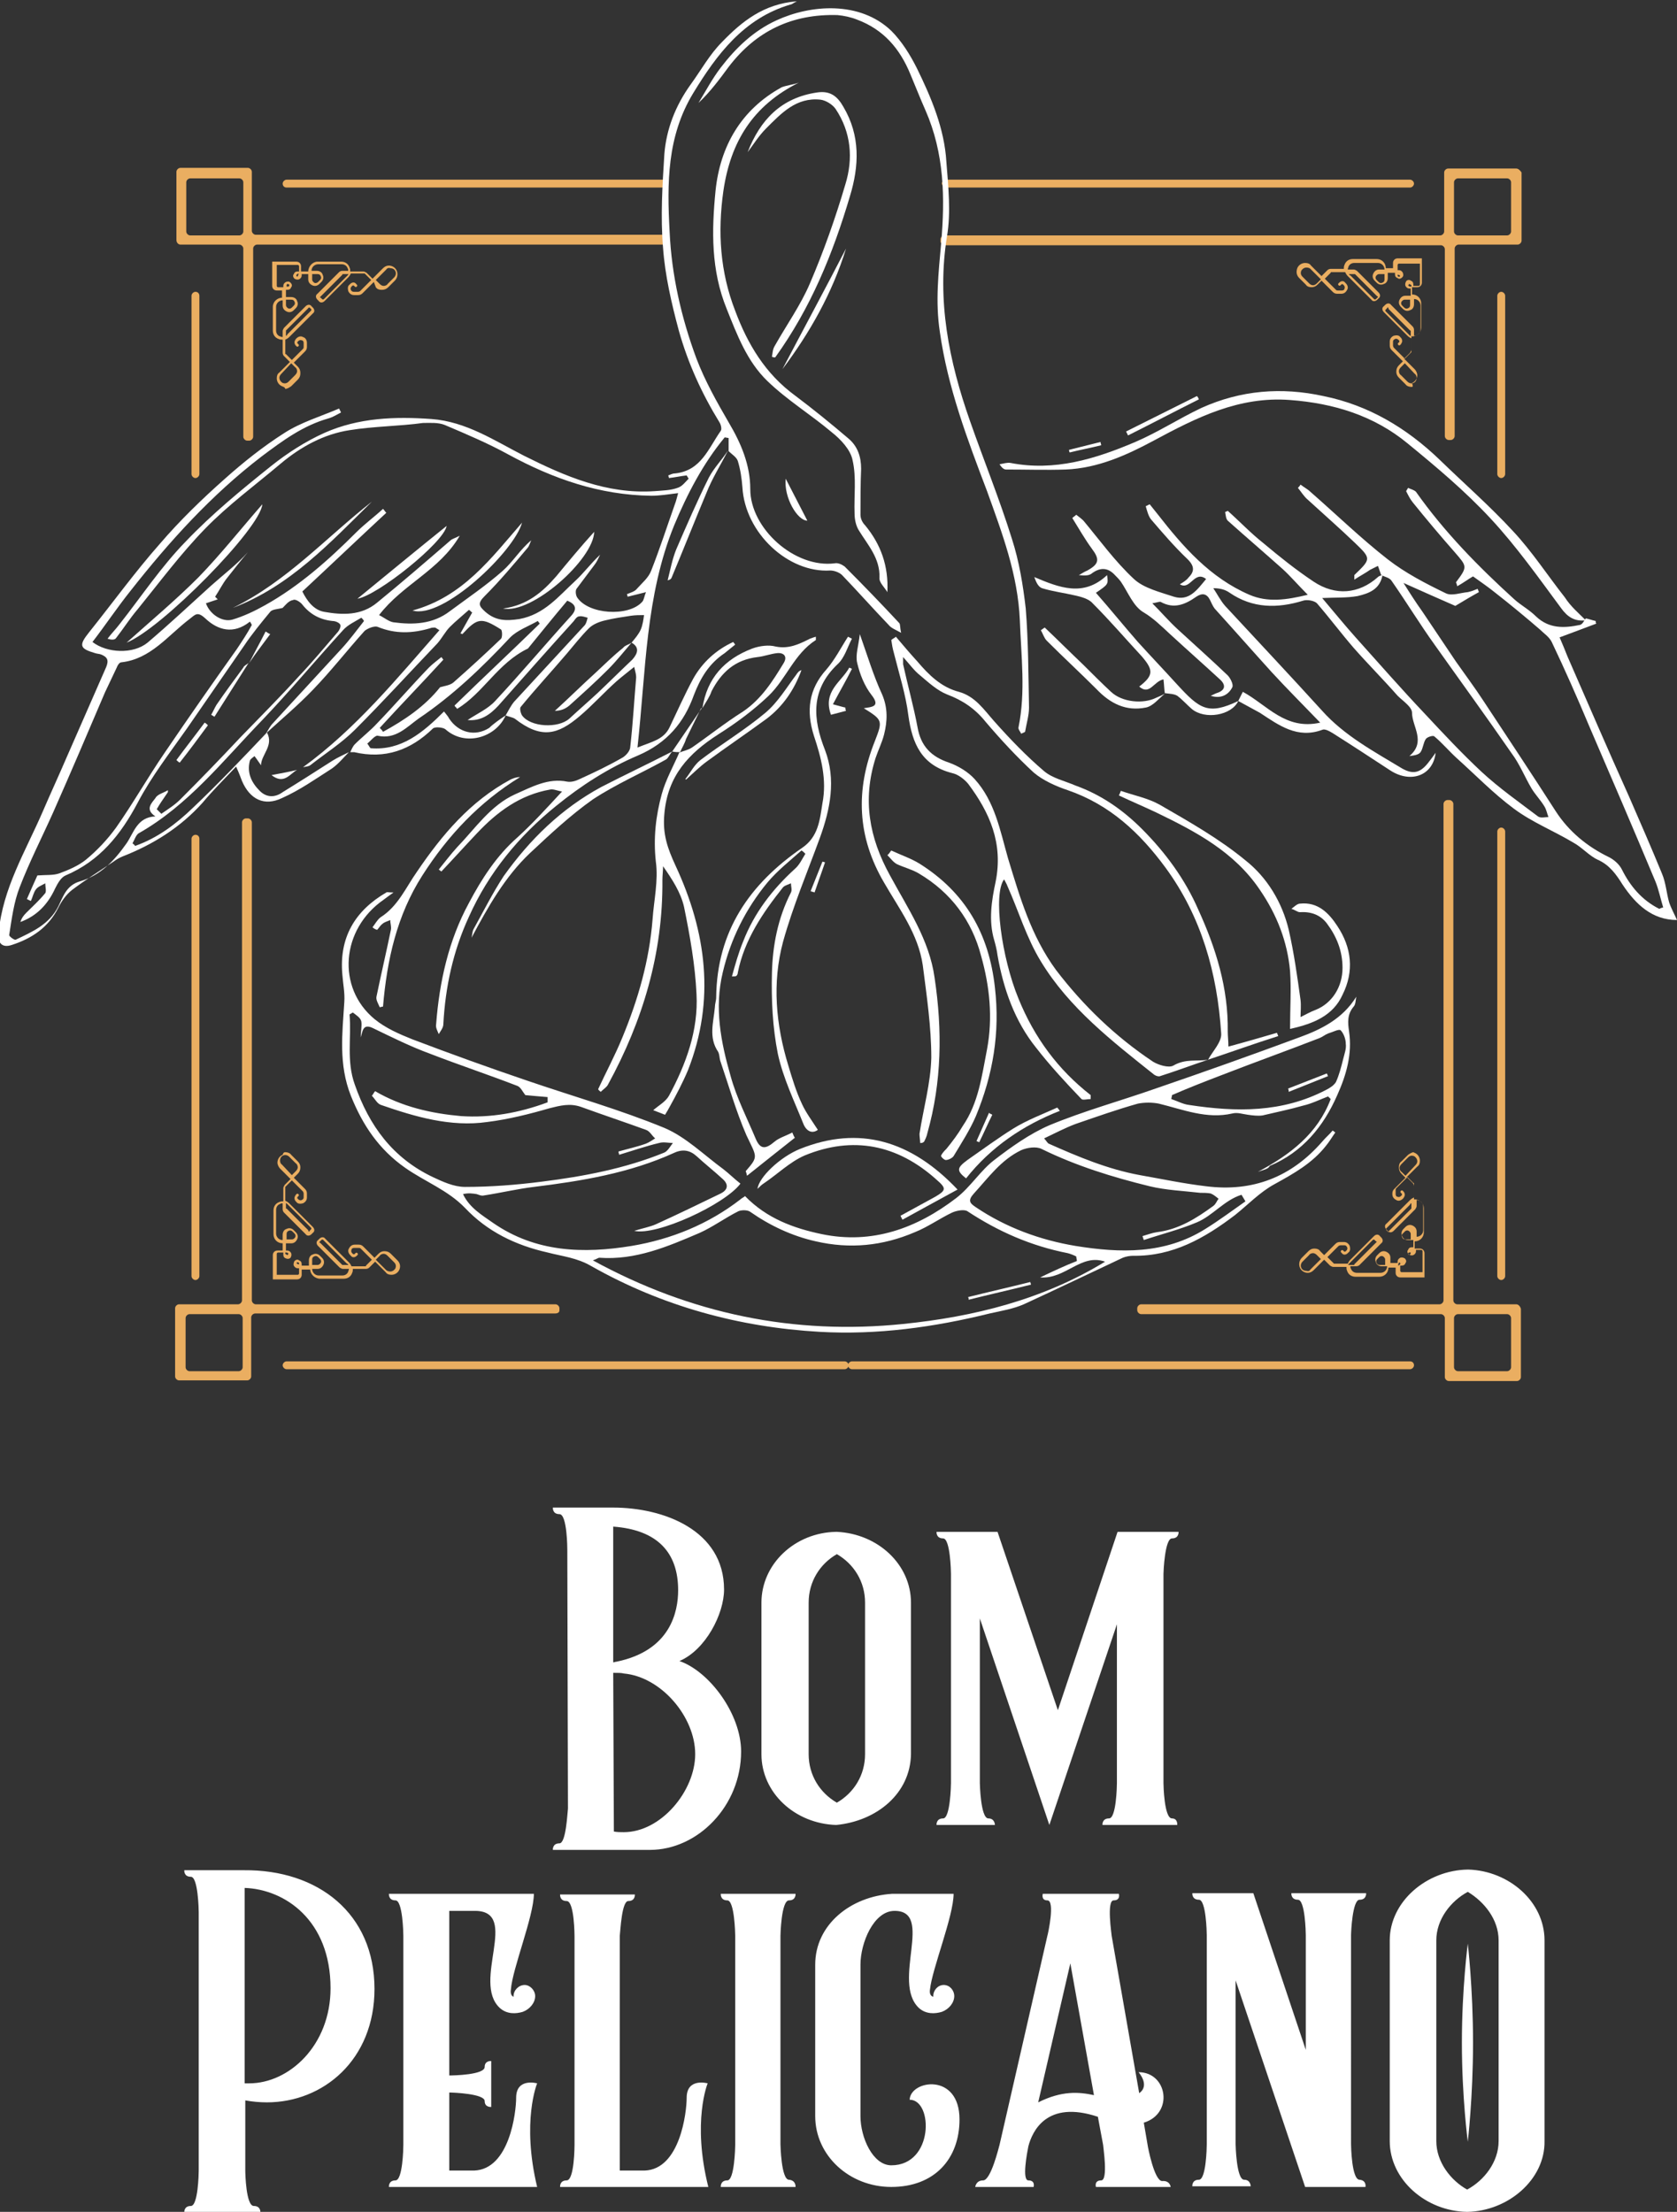 <svg version="1.1" id="Layer_1" xmlns="http://www.w3.org/2000/svg" x="0" y="0" viewBox="0 0 255.7 337.3" xml:space="preserve"><rect x="0" y="0" width="255.7" height="337.3" fill="#333333" stroke="none"/><style>.st0{fill:#fff}.st1{fill:#eaae61}</style><path class="st0" d="M106 267.5c0-5.7-5.2-11.8-10.9-12.3-.3-.1-.9-.1-1.6-.1l.1 24.2c.5.1 1 .1 1.5.1 5.7 0 10.9-6.3 10.9-11.9m-12.5-14c.2 0 .3-.1.5-.1 8.3-1.7 9.4-7.7 9.4-10.9 0-5.7-3.1-9.2-9.9-9.7v20.7zm19.5 13.6c0 8.3-6.6 15-13.9 15H84.3s-.1-1 1-1c1 0 1.2-4.5 1.3-5.3l-.1-39.5s0-5.4-1.2-5.4c-1.1 0-1-1-1-1h9.2c7.6 0 16.9 3.4 16.9 12.5 0 3.7-2.8 9.2-6.8 10.9 4.6 1.6 9.4 8.1 9.4 13.8m18.9-22.7c0-3.2-1.7-5.9-4.3-7.4-2.6 1.5-4.3 4.2-4.3 7.4v23.1c0 3.2 1.7 5.9 4.3 7.4 2.6-1.5 4.3-4.2 4.3-7.4v-23.1zm7 0v23.1c-.1 6-5.2 10.2-11.4 10.8-6.3-.2-11.4-4.9-11.4-10.8v-23.1c0-5.9 5.1-10.7 11.4-10.8h.1c6.3.3 11.3 5 11.3 10.8m40.6 33.9h-11.4s-.1-1 1-1 1.2-4.9 1.2-5.4v-24.2L160 278.3l-10.6-31.5v25.1s.1 5.4 1.3 5.4c1 0 1 1 1 1h-8.9s-.1-1 1-1 1.2-5.1 1.2-5.4V240c0-.3-.1-5.4-1.2-5.4-1.1 0-1-1-1-1h9.3l9.2 27.2 9.1-27.2h9.3s.1 1-1 1-1.3 5.1-1.3 5.4v31.9c0 .3.1 5.4 1.3 5.4.9 0 .8 1 .8 1M50.4 303.2c0-10.4-7-15.1-13.1-15.3v29.8h.7c6.1 0 12.4-5.8 12.4-14.5m6.7.1c0 10.8-7.8 17.3-16.4 17.3-1.1 0-2.2-.1-3.3-.3V331c0 .4.1 5.4 1.3 5.4 1.1 0 1 1 1 1H28.1s-.1-1 1-1 1.2-4.9 1.2-5.4v-39.4c0-.4-.1-5.4-1.2-5.4s-1-1-1-1h9.1c11.3-.1 19.9 6.6 19.9 18.1m24.8 30.2H59.3s-.1-1 1-1 1.2-4.9 1.2-5.4v-31.9c0-.4-.1-5.4-1.2-5.4s-1-1-1-1h22.1c0 3.4-3.3 11.5-3.5 14.6-.1.6.1 1 .4 1.1v-.1c0-.9.8-1.7 1.7-1.7.8 0 1.6.8 1.6 1.7 0 1-.8 2-1.9 2.4-1 .3-2.4.4-3.5-.6-4.3-4 3.1-14.7-3.7-14.8h-4v25.1c.7 0 5.4-.1 5.4-1.3 0-1 1-.9 1-.9v7s-1 .1-1-.9c0-1.1-4.7-1.3-5.4-1.3V331h3.8c5.4-.2 6.4-8.9 6.4-11.1 0-3.1 3.2-2.2 3.2-2.2s-2.4 5.8 0 15.8m26.1 0H85.4s-.1-1 1-1c1.2 0 1.2-5.4 1.2-5.4v-31.8s0-5.4-1.2-5.4c-1.1 0-1-1-1-1h11.4s.1 1-1 1c-1 0-1.2 4.5-1.3 5.3V331h3.8c5.4-.2 6.4-8.9 6.4-11.1 0-3.1 3.2-2.2 3.2-2.2s-2.4 5.8.1 15.8m13.3 0h-11.4s-.1-1 1-1 1.2-5.1 1.2-5.4v-31.9c0-.3-.1-5.4-1.2-5.4-1.1 0-1-1-1-1h11.4s.1 1-1 1c-1.2 0-1.3 5.4-1.3 5.4V327s.1 5.4 1.3 5.4c1.1.1 1 1.1 1 1.1m25-10.3c0 6-3.8 10.3-10.4 10.3-6.4 0-11.6-4.8-11.6-10.8v-23.1c0-6.1 5.4-10.4 11.7-10.8h9.4c0 3.4-3.3 11.5-3.6 14.6-.1.6.1 1 .5 1.1v-.1c0-.9.7-1.7 1.6-1.7s1.6.8 1.6 1.7c0 1-.8 2-1.9 2.4-1 .3-2.4.4-3.5-.6-4.2-4 2.4-14.8-3.7-14.8-3.2 0-5.2 4.9-5.2 8.2v23.1c0 3.3 1.9 7.5 4.7 7.5 6.5 0 6.4-10 2.8-10 .1-3 7.6-4.2 7.6 3m20.5-3.7l-3.6-20.1-4.9 21.2c3.6-1.8 6.2-1.6 8.5-1.1m11.7 14h-11.4s-.3-1 .8-1 .3-5.1.3-5.4l-.8-4.3c-7.8-2.6-10 2.2-10.6 4.5-.2 1-1 5.2 0 5.2 1.1 0 .8 1 .8 1h-8.9s.1-1 1.2-1c1.2 0 2.4-5.1 2.5-5.4l7.3-31.9c.1-.3 1.2-5.4 0-5.4-1 0-.7-1-.7-1h11.6s.3 1-.8 1-.3 5.2-.3 5.4l4.2 24c1.7-1.2-.1-3.2-.1-3.2 4.4 0 5.4 6.3.8 7.7l.6 3.5c0 .1 1 5.4 2.2 5.4 1.2-.1 1.3.9 1.3.9m29.7 0H199L188.4 302v25s.1 5.4 1.3 5.4c1 0 1 1 1 1h-8.9s-.1-1 1-1 1.2-4.9 1.2-5.4v-31.9c0-.4-.1-5.4-1.2-5.4-1.1 0-1-1-1-1h9.3l8 23.9v-17.5c0-.4-.1-5.4-1.2-5.4s-1-1-1-1h11.4s.1 1-1 1-1.3 5-1.3 5.4V327c0 .3.1 5.4 1.3 5.4 1.1.1.9 1.1.9 1.1m15.6-37.1s-.9 6.8-.9 15.1.9 15.1.9 15.1.8-6.8.8-15.1-.8-15.1-.8-15.1m4.7-.5c0-3.2-2.2-5.9-4.7-7.4-2.6 1.4-4.8 4.2-4.8 7.4v30.6c0 3.2 2.2 6 4.7 7.4 2.6-1.4 4.8-4.2 4.8-7.4v-30.6zm7 0v30.6c.1 5.9-5.6 10.7-11.8 10.8-6.3-.1-11.8-4.9-11.8-10.8v-30.6c0-5.9 5.6-10.7 11.9-10.8h.1c6.2.2 11.6 4.9 11.6 10.8"/><path class="st1" d="M230.4 35.3c0 .3-.3.6-.6.6h-7.5c-.3 0-.6-.3-.6-.6v-7.5c0-.3.3-.6.6-.6h7.5c.3 0 .6.3.6.6v7.5zm.8-9.6h-10.4c-.3 0-.6.3-.6.6v9c0 .3-.3.6-.6.6H144c-.3 0-.6.3-.6.6v.3c0 .3.3.6.6.6h75.7c.3 0 .6.3.6.6v28.5c0 .3.3.6.6.6h.3c.3 0 .6-.3.6-.6V37.9c0-.3.3-.6.6-.6h9c.3 0 .6-.3.6-.6V26.3c-.2-.3-.5-.6-.8-.6M28.4 27.8c0-.3.3-.6.6-.6h7.5c.3 0 .6.3.6.6v7.5c0 .3-.3.6-.6.6H29c-.3 0-.6-.3-.6-.6v-7.5zm-.9 9.5h9c.3 0 .6.3.6.6v28.7c0 .3.3.6.6.6h.3c.3 0 .6-.3.6-.6V37.9c0-.3.3-.6.6-.6h62.1c.3 0 .6-.3.6-.6v-.3c0-.3-.3-.6-.6-.6H39c-.3 0-.6-.3-.6-.6v-9c0-.3-.3-.6-.6-.6H27.5c-.3 0-.6.3-.6.6v10.4c0 .4.3.7.6.7m202.9 171.2c0 .3-.3.6-.6.6h-7.5c-.3 0-.6-.3-.6-.6V201c0-.3.3-.6.6-.6h7.5c.3 0 .6.3.6.6v7.5zm.8-9.6h-9c-.3 0-.6-.3-.6-.6v-75.7c0-.3-.3-.6-.6-.6h-.3c-.3 0-.6.3-.6.6v75.7c0 .3-.3.6-.6.6H174c-.3 0-.6.3-.6.6v.3c0 .3.3.6.6.6h45.7c.3 0 .6.3.6.6v9c0 .3.3.6.6.6h10.4c.3 0 .6-.3.6-.6v-10.4c-.1-.4-.4-.7-.7-.7M37 208.5c0 .3-.3.6-.6.6h-7.5c-.3 0-.6-.3-.6-.6V201c0-.3.3-.6.6-.6h7.5c.3 0 .6.3.6.6v7.5zm48.3-8.7v-.3c0-.3-.3-.6-.6-.6H39c-.3 0-.6-.3-.6-.6v-72.9c0-.3-.3-.6-.6-.6h-.3c-.3 0-.6.3-.6.6v72.9c0 .3-.3.6-.6.6h-9c-.3 0-.6.3-.6.6v10.4c0 .3.3.6.6.6h10.4c.3 0 .6-.3.6-.6v-9c0-.3.3-.6.6-.6h45.7c.5 0 .7-.2.7-.5"/><path class="st1" d="M144.3 28.6H215c.3 0 .6-.3.6-.6s-.3-.6-.6-.6h-70.8c-.3 0-.6.3-.6.6.1.4.4.6.7.6m70.7 179h-85.1c-.3 0-.6.3-.6.6s.3.6.6.6H215c.3 0 .6-.3.6-.6s-.2-.6-.6-.6m13.9-12.4c.3 0 .6-.3.6-.6v-67.8c0-.3-.3-.6-.6-.6s-.6.3-.6.6v67.8c0 .3.3.6.6.6M43.7 28.6h57.5c.3 0 .6-.3.6-.6s-.3-.6-.6-.6H43.7c-.3 0-.6.3-.6.6 0 .4.3.6.6.6"/><path class="st1" d="M128.8 207.6H43.7c-.3 0-.6.3-.6.6s.3.6.6.6h85.1c.3 0 .6-.3.6-.6s-.3-.6-.6-.6m-99-80.3c-.3 0-.6.3-.6.6v66.7c0 .3.3.6.6.6s.6-.3.6-.6v-66.7c0-.3-.2-.6-.6-.6m0-82.8c-.3 0-.6.3-.6.6v27.2c0 .3.3.6.6.6s.6-.3.6-.6V45.1c0-.3-.2-.6-.6-.6m199.1 0c-.3 0-.6.3-.6.6v27.2c0 .3.3.6.6.6s.6-.3.6-.6V45.1c0-.3-.3-.6-.6-.6zm-15.8-2.7v.2c0 .1.1.2.1.2h.2c.1-.1.1-.2 0-.2 0 0-.1-.1-.2-.1h-.1zm-2.8 0c-.3 0-.4.2-.5.3-.1.2-.1.4.1.6l.3.3c.2.2.4.2.6.1.2-.1.3-.2.3-.5v-.8h-.8zm-11.1-1c-.4 0-.7.3-.8.5-.1.3-.1.6.2.9l1 1c.2.2.4.3.6.3.2 0 .4-.1.6-.3l.6-.6-1.6-1.6c-.1-.1-.3-.2-.6-.2m15.7 2.5s-.1 0-.1.1c-.1.1-.1.2 0 .2 0 0 .1.1.2.1h.2v-.2c-.1-.1-.2-.1-.3-.2.1 0 0 0 0 0m-9.2-1.5c0 .1.1.2.2.2l3.6 3.6c.1.1.2.1.3 0l.2-.2.1-.1c0-.1 0-.1-.1-.1l-3.3-3.3-.1-.1h-.9zm8.5 3.9c-.3 0-.4.2-.5.3-.1.2-.1.4.1.6l.3.3c.2.2.4.2.6.1.2-.1.3-.2.3-.5v-.8h-.8zm-2.6 1.2c-.1 0-.1 0-.1.1l-.2.2c-.1.1-.1.2 0 .3l3.6 3.6c.1.1.2.1.2.2v-.8c0-.1 0-.1-.1-.1l-3.3-3.3c0-.2 0-.2-.1-.2m2.6 8.5l-.6.6c-.2.2-.3.4-.3.6 0 .2.1.5.3.6l1 1c.3.3.7.3.9.2.3-.1.5-.4.5-.8 0-.2-.1-.5-.3-.6l-1.5-1.6zm1 3.6c-.3 0-.7-.1-.9-.4l-1-1c-.3-.3-.4-.6-.4-.9 0-.4.1-.7.4-1l.6-.6-1.7-1.7c-.2-.2-.3-.4-.3-.7v-.6c0-.4.2-.7.6-.9.4-.1.8-.1 1 .2l.1.1c.1.1.2.3.2.5s-.1.3-.2.5l-.1.1c-.1.1-.2.1-.3 0-.1-.1-.1-.2 0-.3l.1-.1c.1-.1.1-.2 0-.3l-.1-.1c-.1-.1-.3-.2-.5-.1s-.3.2-.3.4v.6c0 .1.1.3.1.3l1.7 1.7.9-.9.1-.1v-2.1c-.2-.1-.4-.2-.6-.4l-3.6-3.6c-.3-.3-.3-.7 0-.9l.2-.2c.3-.3.7-.3.9 0l3.3 3.3c.1.1.2.3.2.5v.9c.1 0 .3 0 .4-.1.3-.1.6-.4.6-.9v-3.6c0-.5-.4-1-1-1v.8c0 .4-.2.8-.6.9-.4.2-.8.1-1.1-.2l-.3-.3c-.3-.3-.4-.7-.2-1.1.2-.4.5-.6.9-.6h.8V44h-.2c-.3 0-.5-.2-.6-.4-.1-.3 0-.5.1-.7s.5-.3.7-.1c.3.1.4.3.4.6v.2h.8c.1 0 .2-.1.2-.2v-3.2h-3.2c-.1 0-.2.1-.2.2v.8h.2c.3 0 .5.2.6.4.1.3.1.5-.1.7-.2.2-.5.3-.7.1-.3-.1-.4-.3-.4-.6v-.2h-1.1v.8c0 .4-.2.8-.6.9-.4.2-.8.1-1.1-.2l-.3-.3c-.3-.3-.4-.7-.2-1.1.2-.4.5-.6.9-.6h.8c0-.5-.4-1-1-1h-3.6c-.5 0-.8.3-.9.6 0 .1-.1.2-.1.4h.9c.2 0 .3.1.5.2l3.3 3.3c.3.3.3.7 0 .9l-.2.2c-.3.3-.7.3-.9 0l-3.6-3.6c-.2-.2-.3-.4-.4-.6H203c-.1 0-.1 0-.1.1l-.9.9 1.7 1.7c.1.1.2.1.3.1h.6c.2 0 .4-.1.4-.3.1-.2 0-.4-.1-.5l-.1-.1c-.1-.1-.2-.1-.3 0l-.1.1c-.1.1-.2.1-.3 0-.1-.1-.1-.2 0-.3l.1-.1c.3-.3.7-.3.9 0l.1.1c.3.3.4.7.2 1-.2.4-.5.6-.9.6h-.6c-.3 0-.5-.1-.7-.3l-1.7-1.7-.6.6c-.3.3-.6.4-.9.4-.4 0-.7-.1-.9-.4l-1-1c-.4-.4-.5-.9-.3-1.5.2-.5.7-.8 1.2-.8.4 0 .7.1.9.4l1.6 1.6.9-.9c.1-.1.3-.2.5-.2h2c0-.2 0-.4.1-.6.2-.6.7-.9 1.3-.9h3.6c.8 0 1.4.6 1.4 1.4h1.1v-.8c0-.4.3-.7.7-.7h3.7v3.7c0 .4-.3.7-.7.7h-.8v1.1c.8 0 1.4.6 1.4 1.4v3.6c0 .6-.3 1.1-.9 1.3-.2.1-.4.1-.6.1v2c0 .2-.1.3-.2.5l-.9.9 1.6 1.6c.2.2.4.6.4.9 0 .5-.3 1-.8 1.2.2.6.1.6-.1.6M45.4 41.8c-.1 0-.2.1-.2.1v.2c.1.1.2.1.2 0s.1-.1.1-.2v-.2h-.1zm2.2 0v.8c0 .3.2.4.3.5s.4.1.6-.1l.3-.3c.2-.2.2-.4.1-.6-.1-.2-.2-.3-.5-.3h-.8zm11.3-.7l-1.6 1.6.6.6c.2.2.4.3.6.3.2 0 .5-.1.6-.3l1-1c.3-.3.3-.7.2-.9-.1-.3-.4-.5-.8-.5-.2-.1-.5 0-.6.2m-15.1 2.2s-.1.1-.1.2v.2h.2c.1 0 .2-.1.2-.1v-.2c-.2-.1-.2-.1-.3-.1m8.5-1.5c-.1 0-.1 0-.1.1l-3.3 3.3-.1.1c0 .1 0 .1.1.1l.2.2c.1.1.2.1.3 0L53 42c.1-.1.1-.2.2-.2h-.9zm-8.7 3.9v.8c0 .3.2.4.3.5.2.1.4.1.6-.1l.3-.3c.2-.2.2-.4.1-.6-.1-.2-.2-.3-.5-.3h-.8zM47 47l-3.3 3.3-.1.1v.8c.1 0 .2-.1.2-.2l3.6-3.6c.1-.1.1-.2 0-.3l-.1-.1-.1-.1c-.1 0-.2 0-.2.1m-4.1 10c-.2.2-.3.4-.3.6 0 .4.3.7.5.8.3.1.6.1.9-.2l1-1c.2-.2.3-.4.3-.6 0-.2-.1-.5-.3-.6l-.6-.6-1.5 1.6zm.1 1.9c-.5-.2-.8-.7-.8-1.2 0-.4.1-.7.4-.9l1.6-1.6-.9-.9c-.1-.1-.2-.3-.2-.5v-2c-.2 0-.4 0-.6-.1-.6-.2-.9-.7-.9-1.3v-3.6c0-.8.7-1.4 1.4-1.4v-1.1h-.8c-.4 0-.7-.3-.7-.7v-3.7h3.7c.4 0 .7.3.7.7v.8H47c0-.8.7-1.5 1.4-1.5H52c.6 0 1.1.3 1.3.9.1.2.1.4.1.6h2c.2 0 .3.1.5.2l.9.9 1.6-1.6c.3-.3.6-.4.9-.4.5 0 1 .3 1.2.8.2.5.1 1.1-.3 1.5l-1 1c-.3.3-.6.4-1 .4s-.7-.1-.9-.4L57 43l-1.7 1.7c-.2.2-.4.3-.7.3H54c-.4 0-.7-.2-.9-.6-.1-.4-.1-.8.2-1l.1-.1c.3-.3.7-.3.9 0l.1.1c.1.1.1.2 0 .3-.1.1-.2.1-.3 0l-.1-.1c-.1-.1-.2-.1-.3 0l-.1.1c-.1.1-.2.3-.1.5s.2.3.5.3h.6c.1 0 .3-.1.3-.1l1.7-1.7-.9-.9-.1-.1h-2.1c-.1.2-.2.4-.4.6l-3.6 3.6c-.3.3-.7.3-.9 0l-.2-.2c-.3-.3-.3-.7 0-.9l3.3-3.3c.1-.1.3-.2.5-.2h.9c0-.1 0-.3-.1-.4-.1-.3-.4-.6-.9-.6h-3.6c-.5 0-1 .4-1 1h.8c.4 0 .8.2.9.6.2.4.1.8-.2 1.1l-.3.3c-.3.3-.7.4-1.1.2-.4-.2-.6-.5-.6-.9v-.8h-1v.2c0 .3-.2.5-.4.6-.3.1-.5 0-.7-.1-.2-.2-.3-.5-.1-.7.1-.3.3-.4.6-.4h.2v-.8c0-.1-.1-.2-.2-.2h-3.2v3.2c0 .1.1.2.2.2h.8v-.2c0-.3.2-.5.4-.6.3-.1.5-.1.7.1.2.2.3.5.1.7-.1.3-.3.4-.6.4h-.2v1.1h.8c.4 0 .8.2.9.6.2.4.1.8-.2 1.1l-.3.3c-.3.3-.7.4-1.1.2-.4-.2-.6-.5-.6-.9v-.8c-.5 0-1 .4-1 1v3.6c0 .5.3.8.6.9.1 0 .2.1.4.1v-.9c0-.2.1-.3.2-.5l3.3-3.3c.3-.3.7-.3.9 0l.2.2c.3.3.3.7 0 .9l-3.6 3.6c-.2.2-.4.3-.6.4v2.1c0 .1 0 .1.1.1l.9.9 1.7-1.7c.1-.1.1-.2.1-.3v-.6c0-.2-.1-.4-.3-.4-.2-.1-.4 0-.5.1l-.1.1c-.1.1-.1.2 0 .3l.1.1c.1.1.1.2 0 .3-.1.1-.2.1-.3 0l-.1-.1c-.1-.1-.2-.3-.2-.5s.1-.3.2-.5l.1-.1c.3-.3.7-.4 1-.2.4.1.6.5.6.9v.6c0 .3-.1.5-.3.7l-1.7 1.7.6.6c.3.3.4.6.4 1s-.1.7-.4 1l-1 1c-.3.2-.6.4-.9.4-.1-.3-.3-.3-.5-.4m2.6 134v-.2c0-.1-.1-.2-.1-.2h-.2c-.1.1-.1.2 0 .2 0 0 .1.1.2.1h.1zm2.8 0c.3 0 .4-.2.5-.3.1-.2.1-.4-.1-.6l-.3-.3c-.2-.2-.4-.2-.6-.1-.2.1-.3.2-.3.5v.8h.8zm11.1 1c.4 0 .7-.3.8-.5.1-.3.1-.6-.2-.9l-1-1c-.2-.2-.4-.3-.6-.3-.2 0-.5.1-.6.3l-.6.6 1.6 1.6c.1.1.4.2.6.2m-15.7-2.5s.1 0 .1-.1c.1-.1.1-.2 0-.2 0 0-.1-.1-.2-.1h-.2v.2c.1.1.2.1.3.2 0-.1 0 0 0 0m9.3 1.5c0-.1-.1-.2-.2-.2l-3.6-3.6c-.1-.1-.2-.1-.3 0l-.2.2-.1.1c0 .1 0 .1.1.1l3.3 3.3.1.1h.9zm-8.6-3.9c.3 0 .4-.2.5-.3.1-.2.1-.4-.1-.6l-.3-.3c-.2-.2-.4-.2-.6-.1-.2.1-.3.2-.3.5v.8h.8zm2.6-1.2c.1 0 .1 0 .1-.1l.2-.2c.1-.1.1-.2 0-.3l-3.6-3.6c-.1-.1-.2-.1-.2-.2v.8c0 .1 0 .1.1.1l3.3 3.3c0 .2.1.2.1.2m-2.6-8.6l.6-.6c.2-.2.3-.4.3-.6s-.1-.5-.3-.6l-1-1c-.3-.3-.7-.3-.9-.2-.3.1-.5.4-.5.8 0 .2.1.5.3.6l1.5 1.6zm-1-3.5c.3 0 .7.1.9.4l1 1c.3.3.4.6.4.9 0 .4-.1.7-.4 1l-.6.6 1.7 1.7c.2.2.3.4.3.7v.6c0 .4-.2.7-.6.9-.4.1-.8.1-1-.2l-.1-.1c-.1-.1-.2-.3-.2-.5s.1-.3.2-.5l.1-.1c.1-.1.2-.1.3 0 .1.1.1.2 0 .3l-.1.1c-.1.1-.1.2 0 .3l.1.1c.1.1.3.2.5.1s.3-.2.3-.4v-.6c0-.1-.1-.3-.1-.3l-1.7-1.7-.9.9-.1.1v2.1c.2.1.4.2.6.4l3.6 3.6c.3.3.3.7 0 .9l-.2.2c-.3.3-.7.3-.9 0l-3.3-3.3c-.1-.1-.2-.3-.2-.5v-.9c-.1 0-.3 0-.4.1-.3.1-.6.4-.6.9v3.6c0 .5.4 1 1 1v-.8c0-.4.2-.8.6-.9.4-.2.8-.1 1.1.2l.3.3c.3.3.4.7.2 1.1-.2.4-.5.6-.9.6h-.8v1.1h.2c.3 0 .5.2.6.4.1.3 0 .5-.1.7-.2.2-.5.2-.7.1-.3-.1-.4-.3-.4-.6v-.3h-.8c-.1 0-.2.1-.2.2v3.2h3.2c.1 0 .2-.1.2-.2v-.8h-.2c-.3 0-.5-.2-.6-.4s0-.5.1-.7c.2-.2.5-.3.7-.1.3.1.4.3.4.6v.2h1.1v-.8c0-.4.2-.8.6-.9.4-.2.8-.1 1.1.2l.3.3c.3.3.4.7.2 1.1-.2.4-.5.6-.9.6h-.8c0 .5.4 1 1 1h3.6c.5 0 .8-.3.9-.6 0-.1.1-.2.1-.4h-.9c-.2 0-.3-.1-.5-.2l-3.3-3.3c-.3-.3-.3-.7 0-.9l.2-.2c.3-.3.7-.3.9 0l3.6 3.6c.2.2.3.4.4.6h2.1c.1 0 .1 0 .1-.1l.9-.9-1.7-1.7c-.1-.1-.2-.1-.3-.1H54c-.2 0-.4.1-.4.3-.1.2 0 .4.1.5l.1.1c.1.1.2.1.3 0l.1-.1c.1-.1.2-.1.3 0 .1.1.1.2 0 .3l-.1.1c-.3.3-.7.3-.9 0l-.1-.1c-.3-.3-.4-.7-.2-1 .2-.4.5-.6.9-.6h.6c.3 0 .5.1.7.3l1.7 1.7.6-.6c.3-.3.6-.4.9-.4.4 0 .7.1 1 .4l1 1c.4.4.5.9.3 1.4-.2.5-.7.8-1.2.8-.4 0-.7-.1-.9-.4l-1.6-1.6-.9.9c-.1.1-.3.2-.5.2h-2c0 .2 0 .4-.1.6-.2.6-.7.9-1.3.9h-3.6c-.8 0-1.5-.7-1.5-1.4H46v.8c0 .4-.3.7-.7.7h-3.7v-3.7c0-.4.3-.7.7-.7h.8v-1.1c-.8 0-1.4-.6-1.4-1.4v-3.6c0-.6.3-1.1.9-1.3.2-.1.4-.1.6-.1v-2c0-.2.1-.3.2-.5l.9-.9-1.6-1.6c-.2-.2-.4-.6-.4-.9 0-.5.3-1 .8-1.2.1-.4.3-.4.4-.4m169.8 17.2c.1 0 .2-.1.2-.1v-.2c-.1-.1-.2-.1-.2 0 0 0-.1.1-.1.2v.2h.1zm-2.1 0v-.8c0-.3-.2-.4-.3-.5-.2-.1-.4-.1-.6.1l-.3.3c-.2.2-.2.4-.1.6.1.2.2.3.5.3h.8zm-11.4.7l1.6-1.6-.6-.6c-.2-.2-.4-.3-.6-.3-.2 0-.5.1-.6.3l-1 1c-.3.3-.3.7-.2.9.1.3.4.5.8.5.3.1.5 0 .6-.2m15.2-2.3s.1-.1.1-.2v-.1h-.2c-.1 0-.2.1-.2.1v.2c.1 0 .1.1.3 0-.1.1 0 0 0 0m-8.6 1.6c.1 0 .1 0 .1-.1l3.3-3.3.1-.1c0-.1 0-.1-.1-.1l-.2-.2c-.1-.1-.2-.1-.3 0l-3.6 3.6c-.1.1-.1.2-.2.2h.9zm8.7-3.9v-.8c0-.3-.2-.4-.3-.5-.2-.1-.4-.1-.6.1l-.3.3c-.2.2-.2.4-.1.6.1.2.2.3.5.3h.8zm-3.3-1.3l3.3-3.3.1-.1v-.8c-.1 0-.2.1-.2.2l-3.6 3.6c-.1.1-.1.2 0 .3l.2.2.1.1c0-.1 0-.1.1-.2m4-10c.2-.2.3-.4.3-.6 0-.4-.3-.7-.5-.8-.3-.1-.6-.1-.9.2l-1 1c-.2.2-.3.4-.3.6 0 .2.1.5.3.6l.6.6 1.5-1.6zm-.1-1.9c.5.2.8.7.8 1.2 0 .4-.1.7-.4.9l-1.6 1.6.9.9c.1.1.2.3.2.5v2c.2 0 .4 0 .6.1.6.2.9.7.9 1.3v3.6c0 .8-.6 1.4-1.4 1.4v1.1h.8c.4 0 .7.3.7.7v3.7h-3.7c-.4 0-.7-.3-.7-.7v-.8h-1.1c0 .8-.6 1.4-1.4 1.4h-3.6c-.6 0-1.1-.3-1.3-.9-.1-.2-.1-.4-.1-.6h-2c-.2 0-.3-.1-.5-.2l-.9-.9-1.6 1.6c-.3.3-.6.4-.9.4-.5 0-1-.3-1.2-.8-.2-.5-.1-1.1.3-1.5l1-1c.3-.3.6-.4.9-.4.4 0 .7.1.9.4l.6.6 1.7-1.7c.2-.2.4-.3.7-.3h.6c.4 0 .7.2.9.6.1.4.1.8-.2 1l-.1.1c-.3.3-.7.3-.9 0l-.1-.1c-.1-.1-.1-.2 0-.3s.2-.1.3 0l.1.1c.1.1.2.1.3 0l.1-.1c.1-.1.2-.3.1-.5s-.2-.3-.4-.3h-.6c-.1 0-.3.1-.3.1l-1.7 1.7.9.9.1.1h2.1c.1-.2.2-.4.4-.6l3.6-3.6c.3-.3.7-.3.9 0l.2.2c.3.3.3.7 0 .9l-3.3 3.3c-.1.1-.3.2-.5.2h-.9c0 .1 0 .3.1.4.1.3.4.6.9.6h3.6c.5 0 1-.4 1-1h-.8c-.4 0-.8-.2-.9-.6-.2-.4-.1-.8.2-1.1l.3-.3c.3-.3.7-.4 1.1-.2.4.2.6.5.6.9v.8h1.1v-.2c0-.3.2-.5.4-.6.3-.1.5 0 .7.1.2.2.3.5.1.7-.1.3-.3.4-.6.4h-.2v.8c0 .1.1.2.2.2h3.2v-3.2c0-.1-.1-.2-.2-.2h-.8v.2c0 .3-.2.5-.4.6-.3.1-.5 0-.7-.1-.2-.2-.3-.5-.1-.7.1-.3.3-.4.6-.4h.2v-1.1h-.8c-.4 0-.8-.2-.9-.6-.2-.4-.1-.8.2-1.1l.3-.3c.3-.3.7-.4 1.1-.2.4.2.6.5.6.9v.8c.5 0 1-.4 1-1V184c0-.5-.3-.8-.6-.9-.1 0-.2-.1-.4-.1v.9c0 .2-.1.3-.2.5l-3.3 3.3c-.3.3-.7.3-.9 0l-.2-.2c-.3-.3-.3-.7 0-.9l3.6-3.6c.2-.2.4-.3.6-.4v-2.1c0-.1 0-.1-.1-.1l-.9-.9-1.7 1.7c-.1.1-.1.2-.1.3v.6c0 .2.1.4.3.4.2.1.4 0 .5-.1l.1-.1c.1-.1.1-.2 0-.3l-.1-.1c-.1-.1-.1-.2 0-.3.1-.1.2-.1.3 0l.1.1c.1.1.2.3.2.5s-.1.3-.2.5l-.1.1c-.3.3-.7.4-1 .2-.4-.2-.6-.5-.6-.9v-.1c0-.3.1-.5.3-.7l1.7-1.7-.6-.6c-.3-.3-.4-.6-.4-1s.1-.7.4-.9l1-1c.3-.2.6-.4.9-.4-.2 0-.1 0 .1.1"/><path class="st0" d="M43.1 92.7c-.7.2-1.6.2-1.9.6-1.4 1.7-2.8 3.4-4 5.2l-8.7 12.6c-2.6 3.7-5.4 7.3-7.5 11.3-2.6 4.9-5.8 8.9-11 11.1-.7.3-1.2 1.2-1.6 2-1.1 2.4-2.8 4.2-5.3 5.1.2-.6.5-1 .9-1.4 1-1 2-1.9 2.9-3 .2-.3 0-1 0-1.5-.5.3-1.1.5-1.4.9-.4.5-.5 1.2-.8 1.8l-.6-.3c.6-1.4 1.2-2.7 1.6-3.6 1.4-.1 2.4 0 3.3-.3 1.4-.5 3-1.2 4.1-2.1 1.7-1.4 3.3-3.1 4.6-4.9 2.6-3.7 4.8-7.6 7.4-11.4 3.6-5.3 7.3-10.6 11-15.8.8-1.2 1.6-2.4 2.3-3.7-.1-.2-.2-.4-.3-.5-2.5 2-4.9 1.3-6.8-.5-1.2-1.1-1.5-.6-2.4.1-3.3 2.5-5.9 6.1-10.4 6.6-.3 0-.6.5-.7.8-.6 1.3-1.2 2.5-1.8 3.8-2.6 6.1-5.2 12.2-7.9 18.3-1.7 3.8-3.6 7.5-5.1 11.4-.9 2.3-1.2 4.8-1.6 7.3 0 .2.8.8 1 .7 2.5-1.2 5.1-2.3 6.5-5.1.7-1.4 1.2-3.2 3.3-3.8 3.1-.9 5.2-3.1 7.1-5.8 1.1-1.6 1.6-4 4.4-4.1-1.7-1.1-.5-2.1 0-2.8.3-.6 1.3-.8 1.9-1.2v.3c-.6.9-1.2 1.7-1.7 2.6l.7.7c1-.7 2-1.3 2.9-2.2 3.1-3.1 6.1-6.2 9.1-9.4 3-3.1 6.1-6.2 9-9.4 2-2.1 3.9-4.4 5.8-6.6.3-.3.6-.9.5-1.2-.1-.3-.7-.6-1.2-.6-1.9-.2-3.4-1-4.6-2.5-.3-.4-1.1-.9-1.4-.7-.7.1-1.2.8-1.6 1.2M96.3 98c.5-.6 1.1-1.3 1.4-2 .3-.7.4-1.5.5-2.2-.7 0-1.3 0-2 .1-1.3.2-2.7.4-3.9.7-.9.2-1.9.6-2.5 1.2-1.2 1.2-2.3 2.6-3.4 3.9-2.3 2.7-4.7 5.3-7 8.1-.2.2 0 1 .2 1.3 1.3 1.8 5.5 2 7.2.5 1.4-1.3 2.9-2.6 4.3-3.9 1.8-1.7 3.5-3.4 5.3-5.1.9-1 1.1-1.9-.1-2.6m-19.2 11.1c-1.5 3.4-6.2 4.8-9.2 2.1-.4-.3-1.6-.4-1.9-.1-3.4 3.3-7.3 4.7-12 3.6h-.6c.2-.4.4-.9.7-1.2 1.1-1.1 2.4-2.1 3.4-3.2 2.7-2.8 5.2-5.7 7.9-8.5.6-.6 1.3-1.1 1.9-1.6.1.1.2.3.3.4-3.2 3.5-6.5 6.9-9.7 10.4.2.2.4.4.5.6 3.3-1.8 6.4-3.9 8.7-6.8.7-.2 1.5-.3 2-.7 2.5-2.2 4.9-4.4 7.3-6.7.2-.2.2-1.2 0-1.4-3-1.9-3.6-1.8-5.9.7 0 0-.2-.1-.3-.1.6-1.1 1.2-2.1 1.8-3.2-.2-.1-.3-.3-.5-.4-1 .9-2 1.7-2.9 2.6-.7.7-1.2 1.7-1.9 2.5-4.2 4.4-8.3 8.9-12.6 13.2-2 2-4.5 3.6-6.8 5.4-.3.2-.7.2-1.1.3 8.1-5.9 14.3-13.5 20.8-20.9-.5-.3-.6-.4-.7-.4-.2 0-.5 0-.7.1-2.7.8-5.3.9-8-.2-.5-.2-1.5.2-2 .6-2.7 3-5.1 6.1-7.9 9-2.2 2.3-4.7 4.4-7.1 6.6.3-.5.6-1.1 1-1.5l10.5-11.4c1.2-1.3 2.3-2.8 3.4-4.2-.1-.2-.3-.4-.4-.5-1 .6-2.1 1.1-2.8 1.9-4.2 4.6-8.1 9.3-12.4 13.8-5.9 6.1-11.2 12.9-18.8 17.2-.4.3-.6 1-.9 1.5.1.1.3.2.4.4 3.4-1.2 6.2-3.3 8.8-5.8 3.9-3.7 7.6-7.6 11.3-11.5 1.1 2-.9 3.4-.9 5-.3-.4-.6-.9-1-1.4-.2.2-.6.4-.7.7-.5 1.9.3 3.4 1.5 4.6 1.1 1.1 2.4 1 3.5.2 2.6-1.6 5.1-3.2 7.6-4.8.8-.5 1.7-.9 2.5-1.3-.8.8-1.6 1.8-2.6 2.5-2.5 1.6-4.9 3.3-7.6 4.5-2.7 1.3-4.9.2-6.1-2.6-.2-.5-.4-1.1-.9-2.2-1.9 2-3.6 3.7-5.1 5.5-3.4 3.8-7.6 6.4-12.2 8.2-.5.2-1 .5-1.4.8-2.1 1.4-4.3 2.8-6.3 4.3-.9.7-1.6 1.7-2.1 2.7-1.5 3-4 4.7-7.1 5.7-1.5.5-2.2-.3-2-1.9.6-6.7 4.1-12.4 6.7-18.4 1.2-2.8 2.5-5.6 3.7-8.4 2-4.6 4-9.1 6-13.7.4-1 .2-1.5-.8-1.9-.3-.1-.6-.1-.9-.2-2.4-.7-2.5-1.2-.9-3.2 3.6-4.5 7-9.2 10.8-13.5 3-3.5 6.4-6.8 9.9-9.9 2.8-2.5 5.8-4.9 9.1-7 2.5-1.6 5.5-2.5 8.3-3.7l.3.6c-.6.3-1.2.7-1.9.9-3.9 1.1-7 3.4-10.2 5.8-7.7 5.9-14.1 13-20 20.5-2 2.5-3.8 5.2-5.8 7.8 2.2 1.7 6.2 1.9 8.4.1 3.3-2.8 6.5-5.8 9.7-8.7 1.9-1.7 3.9-3.2 5.6-5.1-1.1 1.3-2.2 2.7-3.3 4.1-.6.8-1.1 1.8-1.7 2.7l.4.4-1.8.6c.6 1.7 2.5 2.9 4 2.5 1.7-.5 3.4-1.3 5-2.2 5.2-2.9 9.7-6.9 13.9-11.1 1.3-1.3 2.8-2.4 4.1-3.6.2.2.3.4.5.6-4.2 3.9-8.4 7.9-12.8 12 .7 1.4 1.7 2.8 3.3 3.1 2.8.5 5.7.6 8.1-1.4 3.8-3.1 7.5-6.3 11.2-9.5.2-.2.6-.3 1.4-.7-3.1 5.3-8.7 7.4-12.3 12.1.8.4 1.5 1 2.2 1.1 3 .4 6 .3 8.6-1.7 2.7-2 5.5-3.9 8-6.1 1.6-1.4 2.7-3.3 4.4-4.7-.2.4-.3.9-.6 1.2-2.1 2.5-4.2 5-6.5 7.3-1.1 1.1-.9 1.5.1 2.4 1.6 1.4 3.2 1.4 5.2 1.1 3.8-.7 6-3.5 8.5-5.8 1.3-1.2 2.4-2.7 3.8-4-.3.6-.5 1.1-.9 1.6l-2.7 3.6c-.2.3-.1 1 .1 1.3 1.7 2.6 7.8 3 9.9.7.3-.3.3-.8.6-1.5l-2.8.7c0-.1-.1-.3-.1-.4.5-.2 1.2-.4 1.5-.8.8-.9 1.8-1.7 2.2-2.8 1.3-3.3 2.4-6.7 3.6-10.1.2-.5.3-1 .5-1.7-1.6.2-2.8.4-4.1.4-7.9-.1-15-2.6-21.8-6.3-3.1-1.7-6.4-3.1-9.7-4.5-1-.4-2.2-.3-3.3-.3-3.6.5-7.5.5-11.2 1.1-3.9.6-7.4 2.5-10.5 5.1-3.9 3.3-8 6.3-11.5 9.9-3.7 3.8-6.9 8.1-10.3 12.3-1.2 1.4-2.2 3-3.3 4.4-.2.3-.7.3-1.3.1.6-.8 1.3-1.5 1.9-2.3 3.3-4.2 6.3-8.7 10-12.5 4-4.2 8.5-7.9 13-11.5 2.5-2 5.3-3.8 8.2-5.1 5.2-2.3 10.7-2.5 16.3-2.1 5.3.4 9.6 3.3 14.1 5.6 6.2 3.1 12.6 5.9 19.9 5.4 1.2-.1 2.4-.1 3.5-.5.7-.2 1.2-.9 1.7-1.4-.1-.2-.2-.3-.3-.5-.9.1-1.8.3-2.7.4 0-.1-.1-.3-.1-.4.3-.1.6-.3 1-.3 4-.4 5.1-3.8 7-6.5.2-.3 0-1-.2-1.3-2.7-4.4-4.8-9-6.2-14-1.1-4.1-2.1-8.4-2.4-12.6-.4-4.7-.1-9.6.2-14.3.3-3.8 1.7-7.4 4-10.6 1.6-2.2 2.9-4.6 4.8-6.5 3-3.1 6.3-5.8 11.4-6.2-.6.3-.8.5-1 .5-7.1 2.1-11.2 7.6-14.8 13.5-4 6.6-4 13.7-3.6 21.1.3 6.7 1.8 13.2 4.1 19.4 1.3 3.4 3.1 6.6 4.9 9.7 1.9 3.2 3.3 6.5 3.3 10.2 0 6 6.8 12.1 12.9 11.3.5-.1 1.1.2 1.5.5 2.8 2.8 5.6 5.7 8.3 8.6.2.2.1.6.3 1.5-.9-.5-1.5-.7-1.9-1.2-2.4-2.5-4.7-5.1-7.1-7.6-.4-.4-1.2-.7-1.8-.7-6.4.4-13-5.7-13.4-12.7-.1-1.3-.3-2.7-.7-4-.2-.6-.9-1-1.4-1.5v-2l-.6-.1c-3.3 4-5.7 8.6-7.7 13.4-4.4 10.8-4.3 22.2-5.6 33.9 2.2-.9 4-1.2 4.9-3.1 1.2-2.5 2.3-5 3.6-7.4 1.4-2.5 3.5-4.4 6.1-5.6.1.1.2.3.3.4-.5.4-1.1.9-1.6 1.3-2.4 1.6-3.7 3.8-4.7 6.4-1.5 4.2-4.1 7.3-8.5 9.2-4.5 1.9-8.7 4.6-12.5 7.7-5.7 4.6-10.3 10.2-13.3 16.9-2.4 5.2-3.6 10.7-3.9 16.4 0 .5-.4 1-.7 1.5-.2-.5-.5-1-.4-1.5.5-6.5 1.9-12.8 5-18.5 1.9-3.6 4.2-7.2 7.4-10 2.3-2.1 4.4-4.4 6.8-7-.7-.1-1.3-.4-1.8-.3-4.6.8-8.1 3.4-11.2 6.7-1.8 1.9-3.6 3.9-5.4 5.8-.1-.1-.3-.2-.4-.3.9-1.1 1.8-2.3 2.8-3.4 2.8-2.9 5.1-6.4 8.9-8.1 2.5-1.1 5-2.5 7.9-1.9.6.1 1.3-.1 1.9-.4 2.2-1 4.3-2 6.4-3.2.6-.3 1.3-1.1 1.3-1.7.4-3.5.6-7.1.9-10.6 0-.4-.1-.8-.3-1.6-1.1.9-1.9 1.5-2.7 2.2-1.9 1.7-3.6 3.6-5.6 5.3-3.4 2.9-5.9 3.5-9.9.4-.3-.2-.9-.3-1.4-.5.4-.7.8-1.5 1.3-2.1l10.8-11.7c.2-.3.3-.7.4-1.1-.4-.1-.9-.3-1.3-.2-.3 0-.6.4-.8.7-3.9 4.3-7.7 8.6-11.5 12.9-1.3 1.4-2.7 2.4-4.7 2.2 1.5-1 3.1-1.7 4.2-2.9 4-4.3 7.7-8.7 11.6-13 1-1.1.6-1.8-.6-2.3-2.2 2.6-4.2 5.1-6 7.3-4.6 2.2-6.8 6.8-10.8 9.2-.1-.2-.3-.3-.4-.5 4.3-4.2 8.7-8.3 13-12.5-.1-.1-.2-.3-.3-.4-1.4.8-3.1 1.4-4.2 2.5-4.3 4.6-8.8 8.9-14 12.4-1.8 1.3-3.5 3.2-6.2 2.6-.4-.1-1.1.8-1.6 1.2.2.2.3.5.5.7 4.7.4 8-2.4 11.2-5.6.3.4.6.7.8 1.1 1.4 2.1 3.9 2.8 6.1 1.4.6-.6 1.6-1.3 2.5-1.9"/><path class="st0" d="M178.7 167c0 .2-.1.4-.1.6.9.3 1.8.8 2.7.9 7.2 1.1 14.2 1.2 20.9-2.3.6-.3 1.2-.7 1.5-1.2.5-1.1.8-2.3 1.1-3.5.2-.8.5-1.6.4-2.3 0-.7-.3-1.6-.8-2.1-.3-.2-1.2.3-1.9.5-.5.2-.8.5-1.3.7-4.9 1.9-9.9 3.7-14.8 5.6-2.6 1-5.2 2-7.7 3.1m-4.3 22.1l-.2-.6c.7-.2 1.5-.5 2.2-.6 3.3-.4 6-2.1 8.6-4 .4-.3.5-.7.8-1.1-.4-.3-.7-.6-1.2-.8-.5-.1-1.1-.1-1.6-.1-2.6-.3-5.2-.4-7.7-1-5.7-1.4-11.2-3.1-16.5-5.7-.8-.4-2.2-.2-3.1.2-3.1 1.5-5 4.2-7.2 6.6-1 1.1-.6 1.5.3 2.1 4.6 3.1 9.8 5 15.2 5.9 6.8 1.1 13.6 1.3 19.8-2.6 2.1-1.3 4.1-2.8 6.1-4.2-.2-.3-.4-.7-.6-1-2.6.8-4.4 3.2-6.8 4.2-2.6 1.1-5.4 1.8-8.1 2.7m-117.7-22c.2-.2.3-.5.5-.7 4.1 2.4 8.6 3.4 13.1 3.8 4.5.3 8.9-.5 13.2-2.1v-.8c-1.2-.1-2.4-.2-3.4-.3-.4-.5-.7-1.2-1.2-1.4-4.4-1.7-8.9-3.2-13.3-4.9-3-1.1-5.8-2.5-8.7-3.9-1.6-.8-1.6.5-1.9 1.4 0-.8.2-1.7.1-2.4-.1-.6-.8-1-1.3-1.4-.2.1-.3.2-.5.3.3 3.6-.5 7.1.8 10.7 2.2 6.3 5.8 11.2 11.9 14.1 1.5.7 3.2 1.5 4.9 1.5 3.9 0 7.8-.3 11.7-.8 6.4-.8 12.7-2 18.6-4.4.6-.2 1-1 1.4-1.5-.7 0-1.4-.2-2.1 0-2.1.5-4.1 1.2-6.1 1.8 0-.2-.1-.3-.1-.5 1.4-.4 2.8-.7 4.2-1.2.5-.2.9-.5 1.4-.8-.5-.4-.8-1.1-1.4-1.3-3.3-1.2-6.6-2.3-9.9-3.5-1.7-.6-3.2-.2-4.8.2-3.1.9-6.3 1.7-9.5 2.1-5.6.8-11-.8-16.2-2.6-.6-.2-.9-.9-1.4-1.4m107.5 25.2c0-.2-.1-.5-.1-.7-.4-.2-.9-.4-1.3-.5-5.6-1.1-10.6-3.3-15.3-6.4-.5-.3-1.6-.1-2.3.2-1.9.9-3.7 2.2-5.7 3-4.9 2.1-9.9 2.6-15.1 1.4-3.6-.8-7-2.4-10-4.5-.4-.3-1.3-.3-1.8-.1-2 1-3.9 2.4-5.9 3.3-4.9 2.1-9.8 4.2-15.3 3.8-.2 0-.4.2-1 .4 15 8.2 30.7 11.4 47.3 9.7 10.8-1.1 21.3-3.7 30.8-9.5-3.7-1.3-6 2.7-9.9 2.4 2.1-1 3.8-1.8 5.6-2.5m27.6-13.6c4.9-2.6 9.1-5.8 11.1-11.1l-.4-.4c-1.3.5-2.5 1.1-3.8 1.4-2.1.6-4.1 1-6.2 1.5-.7.1-1.5 0-2.2-.1-.8-.1-1.6-.4-2.4-.2-3.9.9-7.5-.6-11.2-1.5-1-.2-2.2-.2-3.2 0-3.2.9-6.3 2-9.5 3.1-1.6.6-3.1 1.4-4.8 2.2.3.3.5.7.7.8 4.5 2 9 3.9 13.9 4.8 3.4.6 6.7 1.3 10.1 1.7 7.1.9 13-1.4 17.7-6.8.5-.6 1.1-1.1 1.6-1.7.1.1.3.2.4.3-.5.7-.9 1.4-1.4 2-2.1 2.7-5 4.3-7.9 5.9-2.2 1.2-4 3.1-6 4.7-4.6 3.5-9.5 6.3-15.5 6.2-.5 0-1.1.1-1.6.3-5.1 2.4-10.1 4.8-15.1 7.1-1.6.7-3.4 1-5.2 1.4-8.5 2.1-17.2 3.3-25.9 2.8-12.3-.7-24-3.9-34.8-10-2.2-1.3-4.4-1.5-6.7-2.1-4.9-1.1-9.2-3.2-12.6-6.8-2.6-2.7-6.1-4-9.1-6.1-4-2.8-6.5-6.5-8.3-11-1.9-4.8-1.3-9.5-1-14.3.1-1.4-.2-2.8-.3-4.2-.5-5.6 1.9-9.7 6.7-12.5.1-.1.3 0 1.1 0-.7.5-1.1.8-1.5 1.1-6.5 4.5-7.2 13.4-1.4 18.2 1.7 1.4 3.8 2.3 5.8 3.1 5.8 2.2 11.6 4.3 17.5 6.3 7 2.4 14.1 4.4 20.9 7.2 3.3 1.4 6 4.1 9 6.3.9.7 1.7 1.5 2.6 2.2-2.4 3.2-12.8 8-16.2 7.2 1.3-.4 2.4-.6 3.3-1 3.3-1.5 6.6-3.1 9.9-4.7 1-.5 1.3-1.3.3-2.2-1.3-1.2-2.7-2.3-4-3.5-1-.9-2.1-1.1-3.4-.5-6.8 3.1-14.1 4.3-21.4 5.2-2.5.3-5 .9-7.6 1.3-.4.1-.8-.1-1.1-.2-.6-.1-1.3-.2-2.1 0 1 2.1 2.9 3.2 4.6 4.4 6.5 4.5 13.8 4.7 21.1 3.5 6-1 11.7-3.3 16.6-7.1.2-.2.5-.3.7-.5 3.3 3.4 7.4 4.9 11.7 5.8 7.7 1.6 14.5-.9 20.5-5.5 2.2-1.7 3.7-4.2 5.8-5.8 2.6-2 5.4-4 8.4-5.3 5.3-2.2 10.8-3.7 16.2-5.6 7.3-2.5 14.6-5.1 21.9-7.8 3.3-1.2 6.6-2.8 8.7-6.2-.1.5-.1 1.2-.4 1.5-1 1.2-.9 2.4-.7 3.8.5 3.4-.4 6.6-1.8 9.7-2.1 4.8-5.3 8.7-10.3 10.8-.2.5-1 .6-1.8.9m-3-71.8l.7-1.4c3.7 2 6.5 5.9 11.8 4.7-2.7-2.8-5.1-5.2-7.4-7.7-2.9-3.2-5.8-6.5-8.7-9.7-.3-.4-.5-.9-.7-1.3-.5-1-1.2-1.1-2.1-.5-1.7 1.2-3.4 1.9-5.4.8-.2-.1-.6.1-1.3.2 1.4 1.4 2.5 2.7 3.8 3.9 2.6 2.4 5.2 4.7 7.7 7.1.4.4.9 1.4.7 1.8-.6 1.2-1.8 1.8-3.3 1.3.3-.1.6-.3.9-.4 1.3-.4 1.5-1.2.5-2.1-2.5-2.3-5.1-4.6-7.6-6.9-1.3-1.2-2.5-2.4-4-3.3-1.6-.9-2.4-3.1-3.5-4.7-.3-.4-.6-.7-.9-1-1.1-1.2-2.3-1.2-3.6-.2-.4.3-1.1.3-1.9.2.4-.2.8-.5 1.3-.7 1.8-1 1.9-1.7.7-3.3-1.1-1.5-2-3.1-3-4.7.2-.2.4-.3.6-.5.4.3.8.6 1.1.9 2.5 3 4.8 6.2 7.7 8.9 1.5 1.4 4 2 6.1 2.7 2.3.7 3.5-1 4.9-2.7-1.8-1.4-2.4 1.8-4 .8.5-.3 1-.6 1.3-1 .9-.9 1-1.7-.1-2.8-2-1.9-3.8-4-5.6-6.1-.4-.5-.6-1.3-.8-2l.6-.3 1.2 1.5c3.9 5 8 9.7 14 12.3 2.8 1.2 5.6.8 8.9 0-1.5-1.5-2.6-2.8-3.8-3.9-2.8-2.5-5.6-4.9-8.4-7.4-.3-.3-.3-.9-.4-1.3.1-.1.3-.1.4-.2 1.8 1.6 3.5 3.4 5.4 4.9 2.5 2.1 5 4.1 7.7 5.9 3.3 2.2 6.9 1.9 9.8-.7.2-.2.4-.2.7-.3-.4 2.2-2.1 2.8-3.8 3.2-1.7.3-3.4.2-5.4.3 1.7 2 3.4 4.1 5.1 6 3.5 3.9 7 7.9 10.6 11.7 2.8 3 5.6 6 8.6 8.8 2.7 2.5 5.7 4.6 8.6 6.8.4.3 1.1.1 1.6.1-.2-.5-.3-1.1-.6-1.6-.6-1-1.4-1.8-2-2.8-1-1.7-1.8-3.7-3-5.3-3.8-5.5-7.8-11-11.7-16.5-2.3-3.2-4.3-6.5-6.6-9.8-.3-.5-1-.6-1.6-.9-.2-.5-.3-.9-.5-1.4l-1.2.6c-.7.5-1.5.9-2.4 1.5v-.7c2.6-2.5 2.6-2.5 0-5-2.3-2.2-4.7-4.3-7.1-6.5-.6-.5-1-1.2-1.5-1.8.1-.1.3-.3.4-.5.5.4 1.1.7 1.5 1.1 3.9 3.4 7.7 7.1 11.8 10.3 2.7 2.1 5.8 3.7 8.9 5.2.9.4 2.2-.1 3.3-.2.5-.1 1-.3 1.5-.5.1.2.1.3.2.5-1.1.6-2.1 1.2-3.6 2.1-2.3-1-5-2.2-7.9-3.5 1 1.6 1.9 3 2.9 4.4 1.7 2.5 3.4 5.1 5.1 7.6 1.4 2 2.9 4 4.2 6 3.7 5.6 7.4 11.2 11 16.8 2 3.1 4.8 5.4 8.1 7 .8.4 1.6 1.1 2 1.9 1.3 2.6 3.1 4.7 5.7 6 .2-.1.4-.2.6-.2-.4-1.3-.7-2.8-1.2-4-3.3-7.9-6.7-15.8-10.1-23.7-1.8-4.3-3.7-8.6-5.7-12.8-.4-.8-1.2-1.3-1.8-1.9-2.2-1.9-4.5-3.8-6.8-5.6-1.1-.9-2.3-1.7-3.4-2.5-.7.4-1.5 1-2.4 1.5-.1-.4-.2-.6-.2-.6 1.8-2.4 1.7-2.4-.2-4.6-2.2-2.5-4.3-5-6.4-7.6-.4-.5-.7-1.1-1-1.7.1-.2.2-.3.3-.5.4.2.9.3 1.2.6 4.3 6.1 9.5 11.4 15 16.4 1 .9 2.3 1.6 3.3 2.6 2 1.9 4.3 1.8 6.7 1.3.4-.1.6-.6.9-1 .5.1 1 .3 1.5.4 0 .1 0 .3.1.4-1.8.7-3.5 1.3-5.6 2.1.4.9.8 1.9 1.2 2.9 3.1 7.1 6.2 14.3 9.4 21.4 1.7 3.9 3.4 7.8 5 11.7.6 1.4.7 3 1.1 4.4.3.9.8 1.8 1.2 2.7-3.8 0-6.3-2.4-8.3-5.4-1-1.6-2-3-3.8-3.8-1.3-.6-2.4-1.9-3.7-2.6-3-1.8-6.3-3.1-9.1-5.2-3.1-2.3-5.8-5.1-8.7-7.7-1.2-1.1-2.2-2.3-3.4-3.3-.2-.2-1.1.1-1.3.4-.4.6-.4 1.4-.8 2-.3.4-.9.5-1.7.6 2.6-2.2.4-4.5.4-6.6 0-.9-1.4-1.8-2.2-2.6-2.2-2.5-4.5-4.8-6.7-7.3-1.9-2.2-3.7-4.6-5.6-6.8-.4-.4-1.5-.6-2.1-.4-3.9 1.2-7.7 1.2-11.2-1.2-.7-.5-1.5-.7-2.5-.7.6.9 1.1 1.9 1.8 2.7 4.9 5.3 9.9 10.6 14.8 16 3.4 3.8 7.9 6.2 12.2 8.8 1.6.9 2.7.7 3.9-.8.4-.5.7-.9 1.2-1.6-.4 3.5-3.8 4.7-6.9 2.7-2.9-1.9-5.8-3.8-8.8-5.7-.5-.3-1.2-.7-1.6-.5-3.8 1.4-6.6-.7-9.5-2.6l-3.3-1.8z"/><path class="st0" d="M184.2 161.6c-2.4.8-4.8 1.7-7.3 2.5-.2.1-.6 0-.9-.2-6.4-5.1-13-10.2-17.3-17.3-2.2-3.6-3.4-7.7-5.1-11.5-.1-.3-.3-.6-.5-1-1.7 2.2-.4 11.9 2.2 18.2 2.4 5.9 6 10.8 11 14.7v.6c-.5 0-1.2.2-1.4 0-2.4-2.5-4.8-5.1-6.9-7.8-3.3-4.1-5-9-5.9-14.1-.1-.8-.3-1.6-.5-2.3-.9-3-.4-6.1.2-8.9 1.2-5.9-.9-10.6-4.2-15-.6-.7-1.5-1.4-2.4-1.6-4.7-1.2-6.1-4.5-6.7-8.8-.4-3.2-1.4-6.3-2.2-9.5-.2-.7-.3-1.3-.4-2 .2-.2.5-.3.7-.5 1.1 1.3 2.2 2.6 3.3 3.8 1.7 2 3.6 3.9 6.3 4.6 2.5.7 3.8 2.7 5.4 4.5 2.4 2.7 4.9 5.3 7.6 7.6 1.3 1.1 3.2 1.5 4.8 2.2 3.9 1.4 7.2 3.7 10.1 6.6 3.6 3.6 6.6 7.7 8.6 12.3 2.7 5.9 4.6 12 4.5 18.6 0 .7.1 1.4.1 2.3 2.6-.7 5-1.4 7.4-2.1.1.2.1.3.2.5-3.5 1.1-7.1 2.4-10.7 3.6.7-1.3 2.1-2.7 2-4-.6-9.2-3-17.8-8.5-25.3-3.9-5.3-8.5-9.6-14.9-11.8-1.8-.6-3.8-1.5-5.2-2.7-2.6-2.4-5-5-7.3-7.7-1.6-2-3.5-3.3-5.9-4.2-1.5-.6-2.8-1.8-4.1-2.9-.9-.7-1.6-1.7-2.6-2.8v1.1c.7 3.2 1.6 6.4 2.2 9.6.5 2.9 2.1 4.5 4.8 5.4 1.4.5 2.9 1.4 3.9 2.5 3.1 3.4 3.9 7.9 5.1 12.1 1.8 5.9 3.5 11.8 7.3 17 4.2 5.5 9.1 10.2 14.8 14 .8.5 2.4 1 3.1.6 1.9-1.1 3.6-.6 5.3-.9m-63 11.9c-2.4 1.9-4.8 3.8-7.3 5.8-.1-.5-.2-.7-.2-.7 2-2.3 1.7-2.1.1-5.5-1.6-3.7-2.7-7.6-4-11.4-.1-.4-.1-.9-.3-1.3-1.5-2.2-.7-4.5-.5-6.8 0-.5.2-1 .2-1.5.1-10.1 5.1-17.3 13.1-22.8 2.5-1.7 2.7-4.3 3.1-6.8.7-3.6-.2-7-1.3-10.3-1.2-3.8-.8-7.1 1.9-10.1 1.3-1.5 2.2-3.3 3.3-5l.6.3c-.7 1.3-1.1 2.9-2.2 3.9-4.1 3.9-3.8 8.3-1.9 13.1 1.7 4.5.8 9-.8 13.4-1.9 5.2-4.1 10.4-5.6 15.8-1.7 6.3-1.1 12.7.8 18.9.6 2 1.2 4 2.1 5.9.6 1.3 1.5 2.5 2.4 3.9-.8.6-1.7.3-2.2-.9-1.4-3.5-3.1-7-3.9-10.7-.8-4-1-8.2-.9-12.3.1-4.2.9-8.4 2.9-12.3.2-.4 0-.9 0-1.4-.4.2-.9.3-1.2.6-3.1 3.9-5.9 8-6.9 13 0 .2-.1.4-.2.5-.1.1-.2.1-.7.1.5-1.8 1-3.6 1.7-5.3 1.7-4.4 4.5-8 7.9-11.1.7-.6 1.1-1.5 1.6-2.3-.2-.2-.4-.4-.6-.5-1.8 1.6-3.7 3.1-5.2 4.9-3.3 4-5.6 8.6-6.8 13.7-1.3 5.4-.3 10.6 1.2 15.8.9 3.3 2.5 6.4 3.8 9.5.7 1.7 1.5 1.7 2.9.5.7-.6 1.8-.9 2.7-1.4.2.5.3.7.4.8"/><path class="st0" d="M155.7 111.9c-.1-.3-.5-.7-.4-1 1.1-5.4.4-10.8.2-16.3-.3-7-2.7-13.3-5-19.7-3-7.9-6-15.8-7.2-24.3-.7-4.6-.2-9 .2-13.5.6-6.9.5-13.7-2.4-20.3-.8-1.8-1.5-3.6-2.3-5.5-1.6-3.9-4.1-6.8-8.1-8.3-1-.4-2-.6-3-.7-6.9-.2-12.4 2.4-16.6 7.9-1.4 1.9-2.8 3.8-4.6 5.5 1.1-1.8 2.1-3.7 3.4-5.4 2.3-3 5-5.6 8.5-7.2 5.2-2.4 12.7-3 17.5 1.6 1.6 1.6 2.9 3.7 3.9 5.7 2.2 4.5 4.2 9.2 4.5 14.3.3 3.8.7 7.7.1 11.3-1.6 9.8.3 19.1 3.5 28.2 2.1 6 4.5 11.9 6.4 18 1.1 3.4 1.7 7.1 2.1 10.6.4 5 .4 10 .5 15.1 0 1.2-.4 2.5-.6 3.7-.3.2-.5.2-.6.3m-48.6-3.9c.7-4.6 3.4-7.5 7.6-9.1 1.1-.4 2.5-.6 3.6-.3 2 .4 3.6-.4 5.2-1.2.3-.1.5-.2.9-.3v.5c-3.3 2.1-4.5 5.9-7.2 8.5-2.3 2.2-5 4.2-7.7 5.9-4.5 2.9-7.7 6.3-8.2 12.1-.3 3.1.5 5.3 1.7 7.9 4.7 10.1 6.1 20.5 1.9 31.2-.8 1.9-1.8 3.8-2.8 5.6-.2.4-.4.7-.7 1.2-.8-.3-1.5-.6-1.8-.7.8-.7 1.9-1.3 2.4-2.2 2.6-4.8 4.5-10 4.2-15.5-.2-4.4-1-8.9-1.9-13.3-.5-2.2-1.8-4.2-3.2-6.2 0 .7-.1 1.4-.1 2.1.1 11.2-3 21.5-8.3 31.2-.2.4-.7.7-1.1 1.1-.1-.1-.3-.2-.4-.4 1.2-2.6 2.6-5.2 3.7-7.9 2.4-5.8 4.1-11.7 4.6-18 .2-2.9.9-5.9.5-8.8-.4-3.6 0-7 .9-10.3.6-2.2 1.8-4.3 2.7-6.4l-.1.1c.7-.3 1.4-.4 2-.8 2.6-1.8 5.1-3.8 7.8-5.5 2.8-1.9 4.5-4.6 6.2-7.4.6-1 0-1.6-1-1.5-1 .1-2 .5-3 .6-3.4.4-5.5 2.3-7 5.2-.3.9-.9 1.7-1.4 2.6z"/><path class="st0" d="M241.8 94.6c-1.7.2-2.8-.5-3.8-1.9-3.4-4.6-6.8-9.4-10.7-13.6-3.9-4.2-8.3-7.9-12.7-11.5-5.1-4.2-11.2-6.1-17.9-6.6-7.8-.6-14.3 2.7-20.8 6.2-4.1 2.2-8.5 4.2-13.4 4.4-3 .1-6.1 0-9.1 0-.3 0-.6-.2-1-.8.6-.1 1.2-.3 1.7-.2 6.7 1.3 12.9-.6 19-3.2 3.5-1.5 6.7-3.6 10.1-5.2 6-2.7 12.2-3.2 18.6-1.8 6.9 1.4 12.7 4.9 17.7 9.7 3.7 3.6 7.7 7.1 11.2 10.9 2.9 3.1 5.3 6.8 7.9 10.1.9 1.4 2.1 2.4 3.2 3.5-.1 0 0 0 0 0m-120-82c-7 3.5-10.4 9-11.5 16.5-.9 6.3-.5 12.4 1.8 18.3 1.9 5.1 4.6 9.6 9.1 12.9 2.8 2.1 5.5 4.3 8.2 6.6 1.4 1.2 1.9 2.8 1.9 4.6-.1 2.3-.1 4.7-.1 7 0 .6.3 1.2.7 1.6 2.4 2.9 3.6 6.2 3.4 10.2-.4-.7-1.3-1.5-1.2-2.2.1-3-1.8-5-3.2-7.3-.4-.7-.6-1.6-.6-2.5-.1-2.7.3-5.5-.3-8.1-.3-1.6-1.8-3.2-3.2-4.3-3.2-2.7-6.8-4.9-9.8-7.8-3.1-3-4.6-7-6.2-11-2.4-5.9-2.3-11.9-1.7-18 .7-6.8 3.9-12.4 10.1-15.8.8-.3 1.8-.4 2.6-.7m18.5 161.7c0-.5-.1-.9-.1-1.4.6-3.9 1.7-7.7 1.8-11.6 0-4.7-.7-9.4-1.3-14.1-.7-4.8-3.6-8.6-5.9-12.6-4.1-7-4.4-14.1-1.4-21.6 1.2-3.1 1.2-3.2-1.7-5 1.2-.2 2.6-.2 1.2-2-1.1-1.4-1.8-3.2-2.2-4.9-.3-1.2.2-2.6.4-4.4 1.2 3.4 2.1 6.4 3.4 9.2.9 2.1.8 4.1.3 6.1-.3 1.2-.9 2.4-1.3 3.6-2 6.3-1 12.1 2.2 17.9 2.7 5 6 9.8 6.8 15.6 1.2 8 1.1 15.9-1.1 23.7-.1.5-.3.9-.5 1.3-.2.2-.4.2-.6.2m56.4-17.4c0-3.2.2-6 0-8.8-.4-4.5-2-8.6-4.6-12.4-3.9-5.8-9.8-8.9-15.8-11.8-1.9-.9-3.8-1.7-5.7-2.6.1-.2.2-.4.3-.7 2 .7 4.1 1.1 5.9 2.1 4.5 2.6 9.1 5.2 13.1 8.5 3.3 2.6 5.6 6.4 6.6 10.6.8 3.5 1.3 7.1 1.8 10.7.1.9 0 1.8 0 2.6.8-.4 1.5-.8 2.3-1.1 2.5-1 4.1-3.5 4.1-6.4 0-2.6-.9-4.8-2.4-6.8-1-1.3-2.4-1.8-4.1-1.7-.4 0-.8-.4-1.3-.5.4-.3.9-.8 1.3-.8 2.7-.3 4.4 1.4 5.7 3.4 2.2 3.3 2.6 6.9.8 10.5-1.4 3.1-4.3 4.4-8 5.2"/><path class="st0" d="M135.9 129.7c1.5.7 3 1.2 4.3 2 7 4.4 10.6 10.7 11.5 18.9.8 6.9-.3 13.3-2.9 19.6-.9 2.1-2.2 4.1-3.4 6.1-.2.3-.8.6-1.2.6-.2 0-.8-.5-.7-.7.2-.4.5-.7.8-1 .9-1.1 1.8-2.3 2.5-3.5 2.4-3.5 2.9-7.6 3.7-11.7.9-4.8.4-9.6-.9-14.2-1.4-5.4-4.6-9.7-9.5-12.6-1-.6-2.2-.9-3.3-1.4-.6-.3-1-.9-1.5-1.4.3-.2.4-.5.6-.7M114 23.2c1.9-4.9 5.1-8.3 10.6-9.1 2-.3 3.1.6 4 2.2 2.6 4.4 2.4 9 1 13.6-2.6 8.8-6 17.1-11.4 24.6-.2 0-.3 0-.5-.1.1-.5.1-1.1.4-1.6 1.8-3.2 4-6.3 5.4-9.6 2.1-4.9 3.9-10 5.4-15.1 1.2-3.9.9-7.9-1.5-11.5-.5-.7-1.5-1.3-2.3-1.4-3.7-.4-6 2.1-8.3 4.4-1.1 1.1-1.9 2.4-2.8 3.6m74.8 83.7c-1 2.2-5.1 2.9-7.1 1.2-.7-.6-1.4-1.4-2.2-2-.5-.3-1.2-.3-1.9-.4-.1-.7-.1-1.3-.2-2.1-1.5.3-2.1 2.5-3.7 1.1 2.2-1.7 2.2-2.5.4-4.6-2.5-2.7-4.9-5.5-7.5-8.1-.6-.7-1.8-1-2.7-1.2-1.7-.4-3.4-.6-5-1.1-.6-.2-.9-.9-1.2-1.7 3.8 1.6 7.5 3.1 11.1-.3.2 1.4.2 1.4-1.7 2.7 2.2 2.5 4.3 5.1 6.4 7.5 2 2.2 4 4.3 6 6.5 3.4 3.7 4.7 4.7 9.3 2.5m-132 34.5c.4-.5.7-1.1 1.2-1.5 2.7-1.7 3.9-4.6 5.6-7 3.8-5.6 8.1-10.7 14.2-14 .4-.2.9-.4 1.5-.4-6.2 3.8-11 8.9-14.9 15-3.9 6.1-5.4 12.9-6 20-.2 0-.4.1-.5.1-.2-.5-.6-1.1-.5-1.6.7-3.4 1.5-6.8 2.2-10.2.1-.5-.1-1-.1-1.5-.4.2-.9.3-1.2.6-.3.2-.5.6-.8.9-.3-.1-.5-.2-.7-.4m89.2 40c-2.9 1.6-5.7 3.1-8.4 4.6l-.3-.6c1.8-1 3.5-1.9 5.3-2.9 1.7-1 1.7-1.3.2-2.6-6-5.4-12.8-6.7-20.1-3.7-2.3 1-4.2 2.9-6.3 4.3-.3.2-.5.4-.9.8.2-1.8 3.5-4.9 6.5-6.1 9-3.6 16.9-1.3 24 6.2m-43.5-66.8c-.4.4-.6 1.1-1.1 1.3-3.6 2-7.5 3.7-11 6-3.4 2.4-6.5 5.3-9.6 8.2-3.8 3.6-6.4 8.2-8.9 12.9.1-.4.1-.9.3-1.3 1.5-2.7 2.9-5.5 4.6-8.1 4-5.6 8.8-10.3 14.9-13.6 3.7-1.9 7.3-3.6 10.8-5.4.1 0 0 0 0 0M40 76.9c-.3 3.7-15.4 19-20.7 21.1 3.8-3.4 7.5-6.5 10.9-9.9 3.4-3.5 6.4-7.3 9.8-11.2"/><path class="st0" d="M177.6 105.8c-.9.7-1.8 1.9-2.9 2.1-3 .6-5.4-.6-7.5-2.8-2.5-2.5-5.1-4.9-7.6-7.4-.4-.4-.6-1.1-.9-1.6.2-.1.4-.3.6-.4 2 1.9 3.9 3.8 5.9 5.7 1.4 1.4 2.8 2.8 4.2 4.1 1.7 1.6 4.9 1.9 6.9.9.5-.2.9-.4 1.3-.6zM56.7 76.5c-6.4 6.3-12.5 12.9-21.2 16.2 8.2-4 14.2-10.7 21.2-16.2m22.9 3.2c-1.2 4.4-12.1 14.8-16.7 13.4 7.7-2.1 12-8 16.7-13.4m24.9 39.1c.8-1 1.3-2.1 2.3-2.9 3.3-2.5 6.8-4.6 9.9-7.2 1.9-1.6 3.2-3.8 4.7-5.8.2-.3.4-.6.8-.7-1.1 3-2.8 5.5-5.3 7.4-3 2.2-6.1 4.3-9.1 6.5-1.1.8-2.1 1.8-3.1 2.7-.1.1-.1.1-.2 0m57.1 50.6c-5.6 2.2-10.5 5.5-14.3 10.3-1.5-1.2-1.4-1.6.2-2.8 2.3-1.6 4.6-3.3 7-4.8 2.1-1.3 4.5-2.2 6.7-3.2.2.2.3.4.4.5M68.1 80.2c-.4 2.5-10.5 10.6-13.6 11.1 4.4-3.6 9-7.4 13.6-11.1m22.5.9c-.1 4.2-9.5 12.6-13.9 11.7 3.7-.5 6-2.5 8.1-4.9 1.9-2.3 3.8-4.6 5.8-6.8M129 37.9c-2.1 6.8-5.5 12.8-9.7 18.4 3.2-6.1 6.5-12.2 9.7-18.4m-18 30.8c-1.1 2.2-2.4 4.2-3.3 6.5-1.8 4.3-3.5 8.6-5.3 12.9-.1.2-.2.3-.6.4.4-1.6.7-3.2 1.3-4.7 1.6-3.7 3.2-7.4 5-11 .8-1.5 2-2.7 2.9-4.1.1 0 0 0 0 0m18.9 33.3c-.9 1.8-1.9 3.5-2.9 5.4.8.2 1.4.4 1.9.5 0 .2 0 .3.1.5-.8.2-1.5.4-2.3.6-1.3-3.6 1.6-5 2.8-7.2.1.1.3.1.4.2m52.9-41.1c-3.6 1.8-7.2 3.7-10.8 5.5l-.3-.6 10.8-5.4c.2.2.2.3.3.5m-63 12.1c1.1 2.1 2.2 4.3 3.3 6.4-1.5 0-3.6-3.5-3.3-6.4m-16.1 41.7c-.4 0-.8 0-1.2-.1l4.5-6.6h-.1c-.8 1.6-1.5 3.1-2.3 4.7-.2.7-.6 1.3-.9 2zm19.9 21.2l1.8-4.5c.1 0 .3.1.4.1-.5 1.5-1.1 3.1-1.6 4.6-.2-.1-.4-.1-.6-.2m27.7 34.1c-.7 1.4-1.3 2.8-2 4.2-.1-.1-.3-.1-.4-.2.6-1.4 1.3-2.9 1.9-4.3.2.2.4.2.5.3M163 68.6l4.8-1.2c0 .2.1.3.1.5-1.6.4-3.2.7-4.8 1.1-.1-.2-.1-.3-.1-.4M37.9 101.1l-5.2 8.2c-.2-.1-.3-.2-.5-.3.3-.5.5-1 .8-1.5 1.3-1.9 2.7-3.8 4.1-5.7.1-.3.6-.5.8-.7zm-11 14.8c1.4-1.9 2.9-3.8 4.3-5.7.2.1.3.2.5.4-1.4 1.9-2.8 3.8-4.3 5.7-.2-.1-.4-.3-.5-.4M38 101.1c.8-1.6 1.7-3.2 2.5-4.8.2.1.4.3.7.4-1.1 1.5-2.2 2.9-3.2 4.4-.1 0 0 0 0 0m7.3 16.3c-1.1.6-2 2.3-3.9.8 1.6-.3 2.7-.5 3.9-.8m51-19.4c-1.2 1.4-2.3 2.8-3.6 4.1-1.9 1.9-3.9 3.7-5.9 5.5-.6.5-1.3.8-2.2.8 2.1-1.9 4.1-3.9 6.2-5.8 1.4-1.3 2.7-2.6 4.2-3.8.3-.4.9-.5 1.3-.8zm51.3 99.8c3.2-.8 6.3-1.5 9.5-2.3 0 .1.1.3.1.4-3.2.8-6.3 1.5-9.5 2.3 0-.1 0-.3-.1-.4m48.8-31.8c2-.8 3.9-1.5 5.9-2.3.1.1.1.3.2.4l-6 2.4c0-.1 0-.3-.1-.5"/></svg>